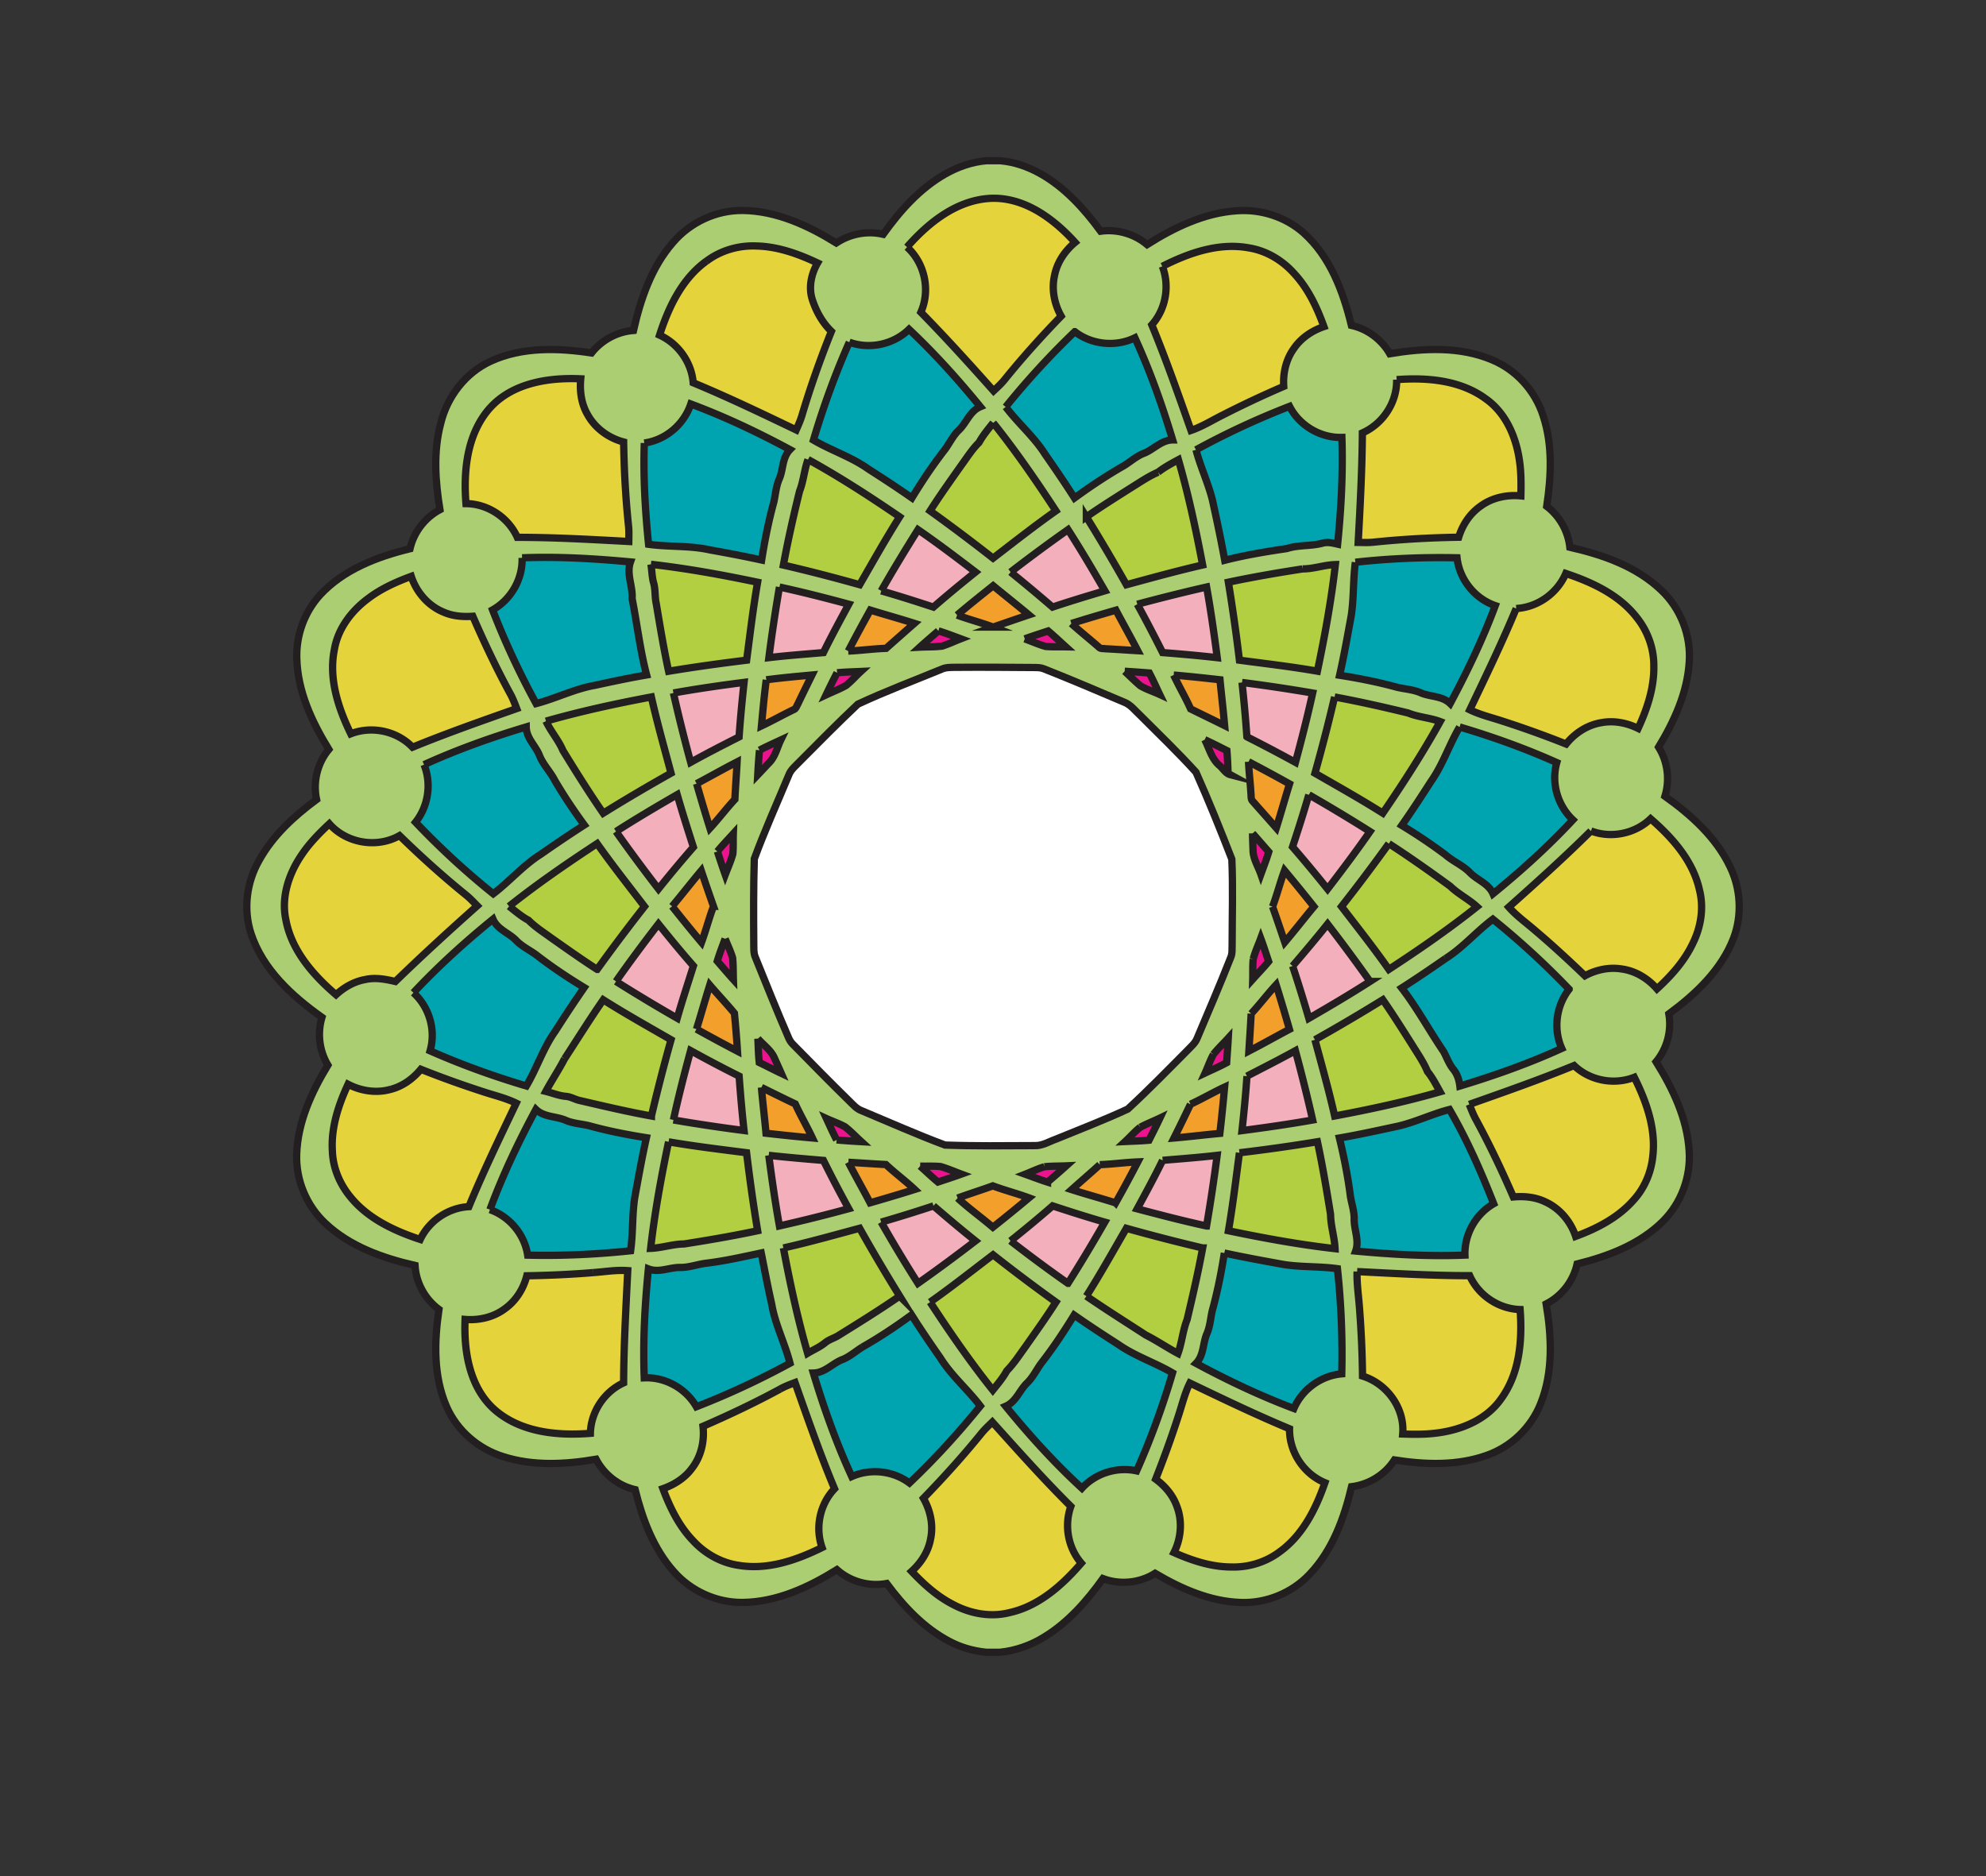 <svg xmlns="http://www.w3.org/2000/svg" viewBox="0 0 544.473 514.473"><rect x="0" y="0" width="544.473" height="514.473" fill="#333333" stroke="none"/><path stroke="#231F20" stroke-width="2" stroke-miterlimit="10" d="M248.67 67.756c5.906-6.729 13.64-12.914 22.955-13.369 9.22-.37 17.205 5.56 23.109 12.08-2.796 2.324-4.944 5.5-5.636 9.1-.845 3.775-.063 7.78 1.82 11.125-5.38 5.555-10.562 11.305-15.429 17.314-.922 1.166-2.012 2.17-3.096 3.176-6.505-7.311-13.081-14.574-19.936-21.564 2.69-6.019 1.1-13.458-3.77-17.87zM193.62 71.637c3.955-3.01 8.984-4.436 13.935-4.18 5.82.16 11.38 2.189 16.591 4.649-1.72 2.985-2.515 6.63-1.461 9.985 1.057 3.27 2.767 6.375 5.25 8.775-3.02 7.52-5.725 15.17-8.045 22.938-.409 1.406-1.02 2.74-1.604 4.08-9.335-4.469-18.675-8.969-28.24-12.934-.465-5.611-4.1-10.736-9.22-13.063 2.44-7.635 6.11-15.41 12.78-20.25zM318.66 73.034c7.234-3.671 15.439-6.566 23.654-5.07 4.82.754 9.211 3.379 12.445 6.994 3.86 4.135 6.305 9.336 8.199 14.604-3.311 1.111-6.335 3.182-8.3 6.102-2.109 2.971-2.95 6.68-2.716 10.285a282.142 282.142 0 00-16.65 7.82c-2.915 1.445-5.679 3.199-8.771 4.256-3.42-9.705-6.822-19.426-10.75-28.939 3.85-4.303 4.96-10.689 2.89-16.057zM232.85 93.829c5.58 2.035 12.125.629 16.365-3.525 7.01 6.6 13.46 13.779 19.555 21.23-2.984 1.254-3.845 4.607-6.125 6.629-1.408 1.465-2.309 3.305-3.474 4.951-3.325 4.279-6.354 8.785-9.165 13.42-3.91-2.73-7.896-5.348-11.915-7.91-4.656-3.32-10.17-5.07-15.075-7.951 2.7-9.14 5.97-18.12 9.83-26.841zM275.72 111.58a221.057 221.057 0 0118.94-20.631c4.64 3.58 11.2 4.25 16.47 1.68 4.15 9.061 7.489 18.471 10.36 28.006-3.194.029-5.262 2.73-8.085 3.74-1.915.799-3.477 2.195-5.216 3.289-4.716 2.68-9.235 5.701-13.614 8.891-2.58-4.064-5.3-8.035-8.05-11.984-3.02-4.8-7.4-8.5-10.8-13zM134.34 111.84c6.185-6.855 16.085-8.371 24.87-7.961-.305 3.326.135 6.785 1.825 9.711 2.055 3.795 5.785 6.529 9.938 7.609.12 7.648.535 15.305 1.33 22.92.16 1.445.101 2.906.08 4.361-10.18-.547-20.365-1.137-30.565-1.137-2.444-5.443-8.085-9.199-14.069-9.25-.73-9.08.27-19.16 6.59-26.25zM382.9 104.1c8.367-.613 17.447.137 24.429 5.256 5.595 3.926 8.41 10.676 9.29 17.266.43 3.1.415 6.234.342 9.354-3.886-.375-7.947.506-11.112 2.855-2.895 2.041-4.903 5.131-5.938 8.484-7.806.125-15.605.545-23.364 1.359-1.396.146-2.796.08-4.19.061.546-10 1.079-20.006 1.15-30.02 5.65-2.51 9.53-8.41 9.39-14.62zM176.64 121.48c5.855-.785 10.905-5.109 12.75-10.699 9.355 3.488 18.392 7.783 27.182 12.51-2.19 2.229-1.78 5.514-2.995 8.184-.83 1.977-.966 4.125-1.427 6.195-1.435 5.225-2.493 10.545-3.335 15.895a373.243 373.243 0 00-14.175-2.77c-5.53-1.25-11.245-.77-16.83-1.545-.94-9.21-1.49-18.49-1.17-27.76zM327.89 123.35a217.281 217.281 0 0125.646-11.92c2.705 5.26 8.431 8.676 14.354 8.516.314 9.77-.189 19.545-1.175 29.26-1.33-.311-2.705-.635-4.061-.285-3.221.9-6.641.451-9.835 1.496-5.726.844-11.445 1.789-17.056 3.219-1-5.549-2.179-11.064-3.385-16.574-1.18-4.68-3.26-9.06-4.49-13.72zM272.29 115.94c6.18 7.723 11.78 15.871 17.195 24.137-5.881 4.145-11.53 8.594-17.229 12.979-5.67-4.434-11.415-8.773-17.266-12.969 2.774-4.361 5.79-8.561 8.766-12.785 1.479-2.035 2.835-4.186 4.646-5.955 1.08-1.95 2.51-3.66 3.89-5.4zM317.49 129.48c1.726-1.354 3.66-2.375 5.58-3.42 2.729 9.494 4.804 19.16 6.64 28.865-7.015 1.605-13.949 3.529-20.89 5.41a539.055 539.055 0 00-10.99-18.6c4.031-2.807 8.196-5.416 12.342-8.041 2.4-1.48 4.73-3.09 7.32-4.21zM221.52 126.01c8.656 4.775 16.95 10.156 25.12 15.721-3.84 6.09-7.358 12.365-10.955 18.602-6.935-1.941-13.898-3.76-20.915-5.381 1.25-6.805 2.785-13.561 4.437-20.275 1.11-2.8 1.29-5.84 2.32-8.67zM241.6 162.02c3.23-5.67 6.615-11.244 10.075-16.773 5.375 3.711 10.58 7.656 15.771 11.621-3.906 3.139-7.771 6.318-11.552 9.609-4.75-1.57-9.5-3.08-14.3-4.46zM277.07 156.87a488.713 488.713 0 0115.729-11.629c3.525 5.494 6.845 11.109 10.105 16.764-4.802 1.426-9.597 2.875-14.347 4.465-3.76-3.26-7.59-6.46-11.48-9.59zM143.14 152.96c9.92-.379 19.84.205 29.71 1.125-1.18 3.346.69 6.656.445 10.051 1.38 6.965 2.17 14.049 3.98 20.939-4.73.818-9.427 1.811-14.11 2.836-5.6.955-10.71 3.594-16.185 5.02-4.521-8.301-8.53-16.875-11.94-25.689 5.06-2.84 8.29-8.47 8.1-14.28zM371.58 154.18c9.25-1.023 18.57-1.404 27.875-1.229.655 5.92 4.846 11.189 10.484 13.113-3.444 9.246-7.725 18.156-12.368 26.852-2.236-2.17-5.5-1.785-8.172-2.984-2.015-.859-4.229-.971-6.34-1.465-5.189-1.426-10.479-2.475-15.795-3.311 1.219-5.4 2.175-10.855 3.181-16.301.74-4.86.49-9.8 1.14-14.67zM178.46 154.74c9.83 1.109 19.56 2.891 29.24 4.92-1.227 7.09-2.07 14.234-3.011 21.363-7.149.875-14.279 1.861-21.386 3.035-1.335-6.139-2.354-12.344-3.39-18.539-.445-1.961-.17-4.016-.795-5.936-.39-1.59-.4-3.24-.66-4.84zM357.12 156c3.047.014 5.927-1.105 8.976-1.186-1.109 9.824-2.899 19.555-4.925 29.23-7.09-1.236-14.24-2.064-21.375-3.016a509.776 509.776 0 00-3.031-21.379c6.75-1.42 13.54-2.58 20.35-3.64zM415.68 166.86c5.906-.33 11.276-4.191 13.593-9.611 7.29 2.436 14.688 5.891 19.492 12.121 2.976 3.719 4.66 8.43 4.641 13.199.12 5.988-1.819 11.785-4.305 17.166-3.095-1.521-6.64-2.223-10.055-1.576-3.841.615-7.273 2.85-9.688 5.861a274.46 274.46 0 00-17.285-6.23c-3.05-1.02-6.21-1.744-9.115-3.16 4.41-9.19 8.85-18.36 12.74-27.77zM101.1 163.99c3.511-2.635 7.556-4.436 11.646-5.955 1.404 4.336 4.635 8.09 8.89 9.826 2.505 1.107 5.285 1.309 7.99 1.125 3.14 7.225 6.51 14.354 10.274 21.273.716 1.285 1.23 2.67 1.756 4.039-9.575 3.375-19.16 6.74-28.561 10.59-4.28-4.469-11.18-5.92-16.93-3.674-3.465-7.125-6.12-15.195-4.48-23.176.98-5.77 4.761-10.67 9.41-14.06zM213.69 160.97c6.387 1.387 12.705 3.012 19.012 4.711-2.387 4.391-4.762 8.785-6.965 13.271-4.985.43-9.977.795-14.945 1.379.83-6.47 1.78-12.93 2.89-19.36zM262.4 168.67c3.236-2.744 6.557-5.395 9.87-8.055 3.25 2.68 6.562 5.279 9.785 7.984a806.198 806.198 0 00-9.78 3.359c-3.25-1.23-6.63-2.08-9.88-3.29zM311.79 165.69a506.99 506.99 0 0119.007-4.727c1.15 6.432 2.07 12.896 2.915 19.375-4.981-.564-9.975-1.006-14.975-1.395-2.24-4.45-4.54-8.88-6.95-13.25zM232.55 178.53c1.955-3.781 3.995-7.512 6.054-11.236 4.017 1.246 8.071 2.361 12.08 3.641-2.599 2.271-5.179 4.564-7.764 6.852-3.47.11-6.9.61-10.37.75zM293.71 170.98a500.665 500.665 0 0112.225-3.66c1.972 3.715 4.04 7.381 5.979 11.113-2.948-.174-5.896-.395-8.844-.533-.601-.096-1.325.055-1.79-.432-2.51-2.19-5.11-4.26-7.58-6.49zM257.26 173c2.075.629 4.094 1.42 6.135 2.164-1.71.66-3.367 1.455-5.113 2.006-2.021.26-4.075.174-6.104.285 1.65-1.53 3.37-2.98 5.07-4.46zM280.94 175.18c2.118-.766 4.264-1.465 6.408-2.158 1.66 1.389 3.226 2.895 4.835 4.344-1.85-.035-3.71.055-5.55-.109-1.94-.54-3.79-1.38-5.69-2.07zM258.37 183.41c1.015-.451 2.14-.4 3.225-.42 7.335-.063 14.67-.018 22.005.049.86.01 1.755.01 2.565.354 7.39 2.906 14.685 6.045 22 9.137 1.818.686 2.995 2.318 4.39 3.59 5.154 5.16 10.436 10.229 15.33 15.631 3.5 7.85 6.719 15.84 9.83 23.854.34 7.811.085 15.641.079 23.461-.045 1.164.095 2.381-.385 3.48-2.932 7.449-6.091 14.803-9.216 22.178-.531 1.355-1.704 2.281-2.672 3.322-5.38 5.42-10.734 10.898-16.34 16.078-6.398 2.971-13.005 5.5-19.535 8.18-1.983.695-3.869 1.938-6.05 1.836-8.17.033-16.354.15-24.516-.154-7.726-2.883-15.265-6.25-22.875-9.428-1.404-.504-2.359-1.693-3.404-2.686-5.229-5.109-10.335-10.34-15.46-15.549-.516-.5-.886-1.125-1.16-1.775-3.149-7.256-6.08-14.6-9.05-21.926-.601-1.266-.445-2.689-.485-4.039-.061-7.695-.085-15.4.146-23.086 2.851-7.744 6.25-15.289 9.426-22.908.564-1.586 1.954-2.611 3.061-3.805 5.25-5.281 10.479-10.592 15.899-15.691 7.58-3.52 15.45-6.47 23.19-9.66zM229.49 184.47c2.165-.195 4.34-.246 6.52-.346-1.37 1.256-2.595 2.67-4.045 3.836-1.75 1-3.656 1.719-5.479 2.574.97-2.04 1.98-4.05 3.01-6.06zM308.34 184.07c2.255.135 4.506.301 6.761.471 1.016 1.924 1.891 3.924 2.837 5.889-1.767-.813-3.651-1.398-5.325-2.395-1.48-1.27-2.86-2.64-4.28-3.97zM210.08 186.42c4.16-.555 8.35-.926 12.53-1.326-1.312 2.66-2.631 5.32-3.9 8.006-.32.51-.47 1.234-1.09 1.477-2.99 1.43-5.87 3.068-8.865 4.475.4-4.23.76-8.45 1.32-12.64zM321.77 185.1c4.24.371 8.471.82 12.7 1.301.399 4.189.899 8.369 1.271 12.564-3.096-1.551-6.221-3.039-9.319-4.574-1.41-3.17-3.2-6.15-4.65-9.29zM184.62 190.03c6.435-1.146 12.895-2.074 19.375-2.914-.545 4.979-1.025 9.959-1.37 14.953-4.46 2.256-8.9 4.541-13.271 6.961-1.72-6.3-3.3-12.64-4.74-19zM340.5 187.14c6.476.83 12.936 1.805 19.37 2.896-1.399 6.379-3.021 12.705-4.719 19.01a442.647 442.647 0 00-13.312-7.01c-.35-4.98-.79-9.95-1.34-14.9zM149.68 197.75c9.506-2.725 19.176-4.814 28.896-6.635 1.575 7.02 3.54 13.943 5.395 20.889a504.723 504.723 0 00-18.595 10.98c-3.865-5.615-7.495-11.391-11.05-17.199-1.21-2.87-3.33-5.21-4.65-8.04zM365.89 191.11c6.766 1.25 13.479 2.764 20.16 4.398 2.824 1.164 5.915 1.279 8.785 2.355-4.79 8.648-10.16 16.943-15.73 25.107-6.086-3.844-12.369-7.357-18.604-10.953 1.95-6.93 3.74-13.9 5.38-20.91zM116.25 209.68c9.07-4.131 18.475-7.484 28.015-10.35.03 3.176 2.695 5.215 3.71 8.02 1.025 2.41 2.921 4.303 4.11 6.619 2.475 4.23 5.215 8.301 8.105 12.256a358.933 358.933 0 00-11.91 8.012c-4.825 3.023-8.54 7.42-13.05 10.844a214.63 214.63 0 01-21.306-19.619c3.51-4.39 4.45-10.56 2.34-15.78zM400.16 199.36c9.075 2.68 18 5.895 26.646 9.75-1.58 5.559.211 11.77 4.415 15.703-6.79 7.291-14.189 13.98-21.904 20.266-1.234-2.84-4.365-3.75-6.375-5.85-1.95-1.967-4.58-3.025-6.655-4.83a147.242 147.242 0 00-11.985-8.07c2.771-3.941 5.4-7.975 8-12.031 3.28-4.62 5.01-10.08 7.86-14.94zM330.28 202.82c2.05.955 4.064 1.975 6.077 3 .178 2.09.258 4.18.325 6.273l.605.33c-1.306-.34-2-1.719-2.989-2.545-2.15-1.81-2.76-4.66-4.01-7.06zM208.21 205.71c1.915-1.004 3.896-1.879 5.854-2.799-1.039 2.139-1.529 4.654-3.301 6.35-1.015 1.07-2.01 2.154-3.023 3.215.12-2.26.28-4.52.47-6.77zM342.29 208.88c3.777 1.969 7.521 4 11.24 6.07-1.245 4.014-2.37 8.064-3.63 12.074-2.146-2.449-4.32-4.875-6.467-7.324-.568-.561-.38-1.42-.483-2.131-.17-2.9-.52-5.79-.66-8.69zM190.98 214.89c3.71-1.965 7.365-4.035 11.102-5.965-.17 3.42-.45 6.834-.605 10.26-2.37 2.561-4.475 5.352-6.84 7.92-1.28-4.05-2.5-8.13-3.66-12.21zM168.88 228.01c5.495-3.529 11.12-6.844 16.775-10.109 1.39 4.822 2.91 9.604 4.438 14.385a340.14 340.14 0 00-9.573 11.461c-3.99-5.16-7.87-10.4-11.65-15.73zM358.82 217.93a475.93 475.93 0 0116.774 10.09c-3.726 5.361-7.649 10.576-11.625 15.758-3.141-3.906-6.33-7.771-9.614-11.557 1.58-4.74 3.09-9.5 4.47-14.29zM436.15 227.87c5.55 2.094 12.099.756 16.375-3.35 5.979 5.189 11.613 11.523 13.385 19.465 1.245 4.891.444 10.129-1.774 14.619-2.285 4.875-5.936 8.945-9.865 12.555-2.47-2.824-5.85-4.92-9.604-5.439-3.469-.59-7.064.186-10.139 1.846-4.427-4.244-8.932-8.41-13.611-12.375-2.449-2.125-5.109-4.016-7.271-6.455 7.64-6.82 15.26-13.65 22.51-20.87zM82.595 234.56c2.136-3.24 4.865-6.025 7.69-8.664 4.7 5.359 13.055 6.76 19.255 3.238 5.835 5.695 11.89 11.16 18.225 16.289 1.11.891 2.07 1.945 3.07 2.957-7.615 6.773-15.14 13.658-22.455 20.754-2.715-.635-5.535-1.164-8.305-.523-3.005.533-5.715 2.109-7.955 4.148-6.311-5.42-12.23-12.176-13.761-20.609-1.309-6.17.806-12.5 4.231-17.6zM196.68 233.48c1.385-1.689 2.905-3.262 4.365-4.887-.065 1.855.035 3.721-.13 5.572-.54 1.945-1.375 3.799-2.09 5.689-.74-2.11-1.45-4.24-2.14-6.37zM343.39 228.51a422.53 422.53 0 014.45 5.086c-.636 2.074-1.431 4.094-2.165 6.135-.766-2.197-2.151-4.27-2.151-6.664-.07-1.54-.12-3.05-.14-4.57zM139.57 248.51c7.725-6.16 15.875-11.76 24.135-17.184 4.16 5.875 8.615 11.527 12.99 17.238a516.045 516.045 0 00-12.98 17.256c-4.305-2.766-8.475-5.736-12.66-8.682-2.109-1.535-4.33-2.949-6.175-4.805-1.94-1.04-3.59-2.49-5.31-3.83zM380.76 231.32c5.739 3.719 11.323 7.674 16.844 11.709 2.222 2.15 5.025 3.516 7.312 5.6-7.735 6.16-15.875 11.777-24.155 17.188-4.136-5.891-8.6-11.531-12.975-17.236 4.44-5.67 8.78-11.41 12.98-17.26zM184.26 248.53c2.69-3.234 5.28-6.557 7.99-9.771 1.1 3.262 2.21 6.516 3.355 9.766-1.222 3.256-2.085 6.625-3.285 9.891-2.74-3.25-5.4-6.57-8.06-9.89zM348.87 248.61c1.229-3.256 2.085-6.637 3.295-9.9a533.046 533.046 0 018.056 9.895c-2.697 3.23-5.275 6.557-7.99 9.771-1.11-3.26-2.21-6.52-3.36-9.76zM113.34 272.21c6.775-7.234 14.136-13.904 21.82-20.158 1.245 2.92 4.51 3.789 6.515 6 1.525 1.504 3.477 2.443 5.205 3.686 4.23 3.289 8.7 6.273 13.28 9.061a374.348 374.348 0 00-7.915 11.928c-3.315 4.65-5.055 10.16-7.945 15.057-8.984-2.66-17.813-5.852-26.39-9.637 1.65-5.66-.2-12.01-4.57-15.94zM396.3 262.84c4.784-3.02 8.465-7.41 12.976-10.779a221.4 221.4 0 0120.907 19.205c-3.572 4.539-4.375 10.939-2.02 16.219-9.045 4.119-18.429 7.449-27.937 10.32-.193-1.65-.702-3.26-1.763-4.564-1.189-1.449-1.806-3.229-2.681-4.865-3.92-5.76-7.234-11.928-11.505-17.465 4.07-2.61 8.06-5.33 12.02-8.08zM168.88 269.11c3.74-5.352 7.65-10.58 11.635-15.75 3.125 3.895 6.29 7.754 9.591 11.504-1.5 4.773-3.074 9.523-4.444 14.336-5.67-3.24-11.27-6.6-16.79-10.09zM354.37 264.89c3.25-3.789 6.479-7.598 9.595-11.504a486.739 486.739 0 0111.636 15.738c-5.495 3.521-11.12 6.846-16.774 10.105-1.41-4.81-2.88-9.6-4.46-14.35zM198.8 257.41c.687 1.75 1.517 3.451 2.057 5.256.193 1.965.148 3.955.21 5.934-1.506-1.662-2.955-3.367-4.42-5.059.63-2.07 1.42-4.09 2.15-6.13zM343.58 262.98c.5-1.949 1.36-3.789 2.059-5.676.782 2.094 1.45 4.229 2.165 6.35-1.388 1.68-2.907 3.238-4.358 4.859.06-1.84-.05-3.69.14-5.53zM343.01 277.95c2.364-2.563 4.47-5.355 6.851-7.906a529.225 529.225 0 013.646 12.205c-3.721 1.961-7.37 4.045-11.115 5.961.2-3.41.44-6.82.61-10.25zM190.94 282.19c1.261-4.016 2.369-8.07 3.646-12.074 2.215 2.604 4.585 5.084 6.76 7.725.34 3.459.62 6.939.84 10.414-3.78-1.97-7.53-3.99-11.25-6.06zM154.79 290.3c3.515-5.395 6.925-10.854 10.595-16.141 6.08 3.85 12.36 7.359 18.59 10.955a498.557 498.557 0 00-5.38 20.91c-6.52-1.182-12.97-2.695-19.42-4.199-1.4-.246-2.62-1.092-4.045-1.195-1.89-.16-3.655-.91-5.485-1.361 1.63-3.05 3.57-5.91 5.15-8.98zM360.5 285.13a487.956 487.956 0 0018.604-10.979c2.881 4.125 5.545 8.395 8.24 12.645 1.404 2.299 2.975 4.514 4 7.025 1.399 1.693 2.38 3.658 3.449 5.563-9.505 2.73-19.175 4.813-28.891 6.635-1.58-7.02-3.53-13.95-5.4-20.89zM207.78 284.8c1.563 1.791 3.698 3.205 4.604 5.48.6 1.346 1.215 2.686 1.81 4.041-2.028-.967-4.02-2-6.038-2.98-.24-2.17-.27-4.36-.37-6.54zM332.66 289.12c1.24-1.586 2.726-2.961 4.075-4.455-.125 2.244-.3 4.49-.444 6.734-1.915 1.045-3.926 1.9-5.896 2.83.77-1.68 1.36-3.46 2.26-5.1zM184.62 307.1c1.395-6.379 3.015-12.705 4.72-19.01 4.385 2.416 8.811 4.766 13.295 6.994.37 4.98.79 9.955 1.35 14.916a463.5 463.5 0 01-19.37-2.9zM341.86 295.09c4.44-2.301 8.909-4.545 13.28-6.979a475.023 475.023 0 014.73 19.006c-6.437 1.135-12.9 2.063-19.375 2.91.53-4.98 1.02-9.95 1.36-14.94zM402.82 302.84c9.63-3.398 19.279-6.773 28.729-10.66 4.3 4.146 10.944 5.396 16.5 3.227 3.328 6.676 5.965 14.109 5.069 21.676-.46 4.479-2.311 8.82-5.391 12.129-4.186 4.711-9.925 7.66-15.755 9.816-1.37-4.096-4.346-7.666-8.3-9.461-2.721-1.324-5.806-1.619-8.782-1.344-3.12-7.189-6.475-14.281-10.215-21.172-.75-1.37-1.3-2.81-1.86-4.23zM107.21 298.68c3.245-.859 6.04-2.916 8.165-5.475 5.563 2.225 11.215 4.244 16.92 6.1 3.085 1.035 6.29 1.756 9.23 3.195-4.476 9.387-9.025 18.756-12.98 28.375-5.675.305-10.905 3.875-13.34 8.994-7.142-2.369-14.375-5.73-19.187-11.725-2.92-3.533-4.76-7.979-4.898-12.586-.38-6.354 1.655-12.545 4.3-18.238 3.585 1.88 7.855 2.52 11.785 1.37zM208.75 298.18c3.085 1.521 6.165 3.051 9.273 4.531 1.45 3.164 3.217 6.176 4.695 9.33-4.245-.369-8.479-.82-12.715-1.301-.37-4.19-.9-8.37-1.25-12.56zM326.38 302.79c3.177-1.459 6.192-3.23 9.354-4.705-.389 4.24-.809 8.475-1.309 12.705-4.196.381-8.37.91-12.566 1.262 1.54-3.07 3.06-6.15 4.53-9.25zM134.31 331.69c3.5-9.461 7.841-18.592 12.615-27.467 2.29 2.195 5.641 1.805 8.36 3.061 1.975.805 4.13.9 6.185 1.395 5.175 1.432 10.45 2.467 15.75 3.303-1.225 5.434-2.188 10.92-3.2 16.395-.729 4.834-.449 9.754-1.13 14.594-9.37.996-18.805 1.432-28.225 1.201-.86-5.66-4.95-10.59-10.35-12.48zM383.52 308.75c4.74-1.137 9.151-3.301 13.87-4.516 4.785 8.219 8.63 16.988 12.115 25.836-4.936 2.84-8.065 8.385-7.881 14.09-10.005.404-20.01-.191-29.97-1.105 1.09-3-.521-5.943-.396-8.965-.021-2.031-.686-3.965-1.024-5.951-.689-5.414-1.74-10.777-3.03-16.084 5.48-.95 10.89-2.16 16.32-3.32zM229.36 312.58c-1.008-1.916-1.887-3.896-2.781-5.861 1.688.768 3.46 1.365 5.091 2.262 1.585 1.238 2.974 2.721 4.465 4.074-2.26-.12-4.52-.27-6.78-.47zM312.62 309.09c1.74-.939 3.596-1.654 5.386-2.5-.96 2.039-1.979 4.049-2.995 6.064-2.17.211-4.35.25-6.523.359 1.38-1.28 2.62-2.74 4.12-3.92zM183.3 313.09c7.097 1.215 14.24 2.074 21.375 3 .865 7.15 1.855 14.279 3.035 21.385-6.675 1.428-13.41 2.572-20.148 3.631-3.115.021-6.07 1.092-9.187 1.205 1.12-9.83 2.9-19.55 4.92-29.23zM339.8 316.1a493.501 493.501 0 0021.38-3.02c1.415 6.594 2.529 13.256 3.604 19.914.029 3.186 1.08 6.217 1.229 9.406-9.825-1.121-19.55-2.9-29.229-4.92 1.22-7.09 2.07-14.24 3.02-21.38zM210.76 316.8c4.99.564 9.99.984 14.995 1.4a355.17 355.17 0 006.925 13.232 445.6 445.6 0 01-18.995 4.73c-1.15-6.43-2.06-12.89-2.92-19.36zM318.74 318.18c4.985-.42 9.976-.789 14.95-1.375a488.83 488.83 0 01-2.91 19.371c-6.38-1.391-12.694-3.035-19.01-4.701 2.39-4.4 4.78-8.8 6.97-13.29zM301.51 319.37c3.48-.141 6.937-.613 10.421-.766a377.38 377.38 0 01-6.075 11.24c-4-1.266-8.051-2.354-12.046-3.641 2.56-2.29 5.17-4.52 7.7-6.83zM232.58 318.7c3.43.211 6.858.443 10.295.631 2.54 2.375 5.341 4.449 7.88 6.83-4.05 1.285-8.125 2.482-12.21 3.66-1.96-3.73-4.05-7.38-5.97-11.12zM252.26 319.76c1.86.063 3.735-.055 5.602.121 1.935.561 3.79 1.375 5.679 2.074-2.114.766-4.255 1.455-6.389 2.164-1.69-1.38-3.25-2.91-4.89-4.35zM286.33 319.94c1.979-.217 3.983-.16 5.979-.25-1.685 1.514-3.39 3-5.12 4.453-2.06-.654-4.078-1.436-6.108-2.158 1.74-.68 3.44-1.51 5.25-2.04zM262.54 328.53c3.195-1.176 6.445-2.189 9.646-3.352 3.264 1.223 6.645 2.076 9.908 3.291a497.833 497.833 0 01-9.899 8.049c-3.17-2.72-6.58-5.16-9.66-7.99zM241.58 335.12a403.885 403.885 0 0014.35-4.449c3.775 3.264 7.594 6.48 11.495 9.6-5.18 3.971-10.415 7.869-15.756 11.625-3.5-5.51-6.85-11.11-10.08-16.78zM277.04 340.26a351.993 351.993 0 0011.546-9.594c4.744 1.555 9.494 3.08 14.295 4.455A436.31 436.31 0 01292.79 351.9c-5.35-3.74-10.59-7.64-15.75-11.64zM214.77 342.2c7.025-1.57 13.95-3.545 20.905-5.396a505.526 505.526 0 0010.977 18.596c-5.401 3.729-10.977 7.199-16.553 10.66-1.229.844-2.738 1.18-3.895 2.139-1.449 1.189-3.195 1.916-4.79 2.881-2.75-9.5-4.83-19.16-6.66-28.88zM297.84 355.41c3.845-6.086 7.36-12.371 10.965-18.602a505.022 505.022 0 0020.916 5.396c-1.221 6.6-2.726 13.139-4.275 19.664-1.18 2.996-1.4 6.225-2.494 9.256-3-1.59-5.803-3.514-8.825-5.045-5.44-3.53-10.94-6.99-16.28-10.67zM193.63 346.39c5.08-.609 10.07-1.75 15.064-2.814.939 4.66 1.811 9.336 2.864 13.971.945 5.629 3.61 10.754 5.025 16.26a223.851 223.851 0 01-25.665 11.932c-2.875-5-8.515-8.182-14.295-7.922-.392-9.971.148-19.953 1.14-29.875 2.95 1.15 5.87-.484 8.852-.391 2.39 0 4.66-.89 7.02-1.16zM335.66 343.58c5.467 1.18 10.971 2.195 16.476 3.188 4.814.723 9.716.447 14.535 1.121a219.299 219.299 0 011.18 28.83c-5.699.488-10.859 4.25-13.119 9.504-9.226-3.469-18.149-7.705-26.825-12.379 2.205-2.27 1.801-5.6 3.045-8.305.79-1.916.921-4 1.365-6 1.44-5.25 2.52-10.59 3.34-15.96zM255 357.06c5.89-4.141 11.523-8.619 17.25-12.98a481.492 481.492 0 0017.245 12.971c-2.625 4.119-5.465 8.094-8.275 12.094-1.665 2.305-3.217 4.711-5.205 6.756-1.051 1.92-2.465 3.586-3.83 5.283-6.18-7.71-11.78-15.85-17.19-24.12zM162.63 348.96c3.155-.209 6.3-.779 9.47-.539-.495 10.25-1.095 20.506-1.13 30.771-5.34 2.434-8.984 7.969-9.115 13.84-9.068.715-19.119-.24-26.25-6.48-6.898-6.104-8.475-15.99-8.1-24.754 3.815.309 7.77-.586 10.865-2.896 3.045-2.154 5.14-5.471 6.05-9.064 6.07-.12 12.14-.38 18.2-.88zM372.06 348.67c10.28.51 20.564 1.129 30.859 1.129 2.407 5.385 7.921 9.121 13.825 9.291.62 8.369-.09 17.445-5.186 24.445-4.04 5.818-11.101 8.648-17.925 9.449-3.011.369-6.056.34-9.08.234.601-7.08-4.311-13.818-11.011-15.891a279.919 279.919 0 00-.885-19.295c-.23-3.13-.7-6.24-.58-9.37zM236.4 369.4c4.67-2.656 9.153-5.641 13.488-8.82 2.561 3.986 5.21 7.91 7.931 11.785 3.04 4.879 7.484 8.629 10.944 13.186-6.024 7.436-12.488 14.514-19.43 21.1-4.49-3.355-10.696-4.035-15.816-1.766-4.224-9.18-7.613-18.715-10.528-28.379 3.229-.053 5.31-2.775 8.185-3.791 1.92-.82 3.49-2.22 5.24-3.31zM285.44 373.84c3.289-4.215 6.25-8.68 9.045-13.234 3.96 2.785 8.02 5.426 12.09 8.039 4.615 3.24 10.05 4.977 14.886 7.82-2.7 9.15-5.97 18.146-9.85 26.865-5.406-1.186-11.271.656-14.995 4.75-7.535-6.936-14.43-14.541-20.896-22.477 2.896-1.242 3.79-4.453 5.96-6.469 1.55-1.55 2.49-3.55 3.76-5.3zM213.86 380.91c1.31-.727 2.71-1.26 4.1-1.795 3.45 9.76 6.845 19.559 10.84 29.113-4.023 4.221-5.38 10.625-3.42 16.125-6.995 3.445-14.83 6.18-22.729 4.9-4.927-.676-9.467-3.256-12.785-6.926-3.785-3.984-6.21-9.014-8.125-14.109 3.09-1.086 5.983-2.9 7.938-5.564 2.535-3.24 3.511-7.496 3.05-11.545 7.18-3.12 14.25-6.49 21.13-10.21zM323.14 388.03c.976-2.945 1.681-5.996 3.064-8.785 9.035 4.334 18.075 8.684 27.325 12.539-.096 6.33 3.854 12.371 9.703 14.785-2.466 7.145-6.054 14.33-12.309 18.881-3.797 2.889-8.575 4.375-13.335 4.234-5.487-.006-10.782-1.75-15.74-3.953 1.95-3.875 2.359-8.541.814-12.621-1.069-3.061-3.239-5.615-5.83-7.516 2.28-5.77 4.42-11.62 6.32-17.55zM269.04 393.07c.909-1.129 1.97-2.125 3.015-3.129 7.04 7.83 14.056 15.697 21.525 23.125-1.865 5.244-.78 11.34 2.86 15.563-5.275 6.115-11.745 11.875-19.865 13.611-5.186 1.27-10.69.184-15.34-2.307-4.34-2.215-7.979-5.533-11.306-9.051 2.561-2.318 4.546-5.357 5.177-8.795.84-3.83-.016-7.865-1.939-11.24 5.54-5.69 10.86-11.6 15.87-17.77z" fill="#FFF"/><path stroke="#231F20" stroke-width="2" stroke-miterlimit="10" d="M270.37 44.072h3.915c7.71.695 14.51 5.091 19.89 10.415 2.78 2.74 5.26 5.766 7.565 8.91 4.545-.62 9.238.715 12.744 3.67 7.448-4.699 15.71-8.699 24.631-9.279 6.554-.48 13.274 1.664 18.219 6.014 7.33 6.535 10.9 16.111 13.16 25.42 4.41.99 8.27 3.861 10.528 7.775 9.271-1.549 19.2-2.049 28.04 1.676 6.642 2.744 11.852 8.545 14.012 15.379 2.641 7.986 2.194 16.57.97 24.775 3.546 2.701 5.854 6.811 6.345 11.234 9 2.045 18.175 5.227 24.985 11.711 5.37 5.023 8.273 12.488 7.739 19.818-.531 8.375-4.114 16.191-8.406 23.275 2.5 3.99 3.132 8.975 1.745 13.471 7.199 5.145 14.074 11.324 17.915 19.455 2.88 6.004 3.271 13.154.925 19.404-3.329 8.744-10.396 15.381-17.764 20.824.801 4.645-.489 9.512-3.5 13.137 4.609 7.395 8.521 15.58 9.064 24.408.5 7.08-2.149 14.305-7.189 19.32-6.354 6.305-14.989 9.596-23.526 11.715-1.033 4.699-4.198 8.771-8.479 10.955 1.49 9.016 1.95 18.611-1.489 27.256-2.574 6.59-8.104 11.908-14.78 14.256-8.104 2.904-16.944 2.572-25.329 1.27-2.615 4.041-6.985 6.74-11.756 7.336-2.045 8.635-5.225 17.379-11.436 23.93-4.829 5.17-11.914 8.096-18.984 7.814-8.409-.281-16.301-3.775-23.439-7.99-4.24 2.666-9.621 3.205-14.311 1.439-4.396 6.141-9.5 11.965-15.989 15.955-3.696 2.314-7.896 3.811-12.236 4.25h-3.773c-3.565-.365-7.081-1.344-10.235-3.064-6.945-3.676-12.405-9.555-17.05-15.785-4.855.9-9.966-.529-13.656-3.795-7.77 4.836-16.49 8.891-25.81 8.977-7.136.1-14.19-3.086-18.886-8.451-5.609-6.289-8.601-14.398-10.609-22.465-4.601-1.049-8.535-4.189-10.72-8.344-8.421 1.426-17.275 1.914-25.511-.74-6.805-2.115-12.645-7.176-15.489-13.73-3.615-8.359-3.365-17.773-2.065-26.613-3.84-2.82-6.28-7.301-6.565-12.061-8.854-2.031-17.845-5.199-24.574-11.545-5.16-4.801-8.11-11.84-7.87-18.891.27-8.824 4.055-17.064 8.56-24.494-2.359-3.916-2.935-8.736-1.63-13.105-8.205-5.834-16.2-13.113-19.435-22.939-2.17-6.604-1.246-14.049 2.188-20.055 3.745-6.811 9.595-12.16 15.775-16.734-1.04-4.816.21-9.955 3.354-13.74-4.63-7.551-8.56-15.949-8.778-24.959-.211-6.33 2.095-12.682 6.354-17.371 6.44-6.975 15.655-10.494 24.68-12.695 1.045-4.555 4.08-8.514 8.205-10.715-1.274-7.789-1.825-15.895.205-23.609 1.771-7.35 6.79-13.914 13.705-17.096 8.615-3.965 18.465-3.654 27.64-2.264 2.806-3.541 7.006-5.826 11.521-6.176 1.95-8.635 4.925-17.369 10.84-24.135 4.705-5.516 11.84-8.859 19.105-8.77 9.255.115 17.92 4.125 25.648 8.914 3.761-2.484 8.446-3.404 12.852-2.375 2.31-3.186 4.75-6.289 7.52-9.09 5.59-5.665 12.68-10.386 20.77-11.086" fill="#ACCE72"/><path stroke="#231F20" stroke-width="2" stroke-miterlimit="10" d="M258.37 183.41c-7.74 3.193-15.61 6.139-23.19 9.684-5.42 5.102-10.648 10.41-15.898 15.691-1.105 1.193-2.495 2.219-3.062 3.805-3.175 7.619-6.575 15.164-9.425 22.908-.23 7.686-.205 15.391-.146 23.084.04 1.352-.113 2.777.485 4.041 2.97 7.324 5.9 14.67 9.05 21.926.275.65.646 1.275 1.16 1.775 5.125 5.211 10.23 10.439 15.46 15.551 1.045.99 2 2.18 3.405 2.684 7.611 3.178 15.148 6.545 22.875 9.428 8.16.305 16.345.189 24.515.154 2.182.1 4.065-1.141 6.05-1.836 6.532-2.68 13.137-5.209 19.535-8.18 5.605-5.178 10.961-10.66 16.342-16.08.966-1.039 2.14-1.965 2.671-3.32 3.125-7.375 6.283-14.729 9.215-22.18.479-1.1.34-2.314.385-3.479.007-7.82.261-15.65-.078-23.461-3.112-8.014-6.33-16.006-9.83-23.854-4.896-5.4-10.177-10.469-15.33-15.631-1.396-1.271-2.57-2.904-4.391-3.59-7.315-3.092-14.61-6.23-22-9.137-.812-.344-1.705-.344-2.565-.354-7.335-.064-14.67-.109-22.004-.049-1.1.03-2.22-.02-3.23.43" fill="#FFF"/><g stroke="#231F20" stroke-width="2" stroke-miterlimit="10" fill="#EC148E"><path d="M257.26 173c-1.7 1.479-3.42 2.934-5.085 4.455 2.03-.111 4.085-.025 6.105-.285 1.745-.551 3.403-1.346 5.113-2.006-2.03-.75-4.05-1.54-6.13-2.17M280.94 175.18c1.895.689 3.75 1.525 5.693 2.076 1.84.164 3.7.074 5.55.109-1.608-1.451-3.175-2.955-4.835-4.346-2.13.7-4.28 1.4-6.4 2.16M229.49 184.47a201.97 201.97 0 00-3.005 6.064c1.822-.855 3.729-1.574 5.479-2.574 1.449-1.166 2.675-2.58 4.045-3.836-2.17.1-4.34.15-6.51.35M308.34 184.07c1.42 1.324 2.795 2.699 4.271 3.965 1.675.996 3.561 1.58 5.325 2.395-.946-1.965-1.821-3.965-2.838-5.889-2.25-.18-4.5-.34-6.76-.48M330.28 202.82c1.255 2.395 1.867 5.244 4.021 7.061.989.824 1.683 2.205 2.989 2.545l-.605-.33c-.068-2.094-.148-4.186-.325-6.273-2.02-1.02-4.03-2.04-6.08-3M208.21 205.71c-.19 2.256-.35 4.512-.47 6.766 1.015-1.061 2.01-2.145 3.023-3.215 1.771-1.695 2.262-4.211 3.301-6.35-1.96.92-3.93 1.79-5.85 2.8M196.68 233.48c.695 2.131 1.4 4.26 2.146 6.375.715-1.891 1.55-3.744 2.09-5.689.165-1.85.063-3.717.13-5.57-1.47 1.62-2.99 3.19-4.37 4.88M343.39 228.51c.024 1.521.075 3.035.136 4.555 0 2.396 1.386 4.467 2.149 6.664.735-2.039 1.53-4.059 2.165-6.135-1.48-1.69-2.95-3.39-4.45-5.07M198.8 257.41c-.733 2.035-1.528 4.055-2.153 6.131 1.465 1.689 2.914 3.396 4.42 5.059-.062-1.979-.017-3.969-.21-5.934-.54-1.81-1.37-3.51-2.06-5.26M343.58 262.98c-.196 1.836-.086 3.689-.135 5.533 1.45-1.617 2.97-3.18 4.358-4.859-.715-2.119-1.385-4.256-2.165-6.35-.69 1.89-1.56 3.73-2.06 5.68M207.78 284.8c.104 2.182.13 4.365.375 6.541 2.02.98 4.01 2.016 6.038 2.98-.595-1.355-1.21-2.695-1.81-4.041-.91-2.27-3.05-3.69-4.61-5.48M332.66 289.12c-.899 1.635-1.493 3.414-2.263 5.109 1.969-.93 3.979-1.785 5.895-2.83.146-2.244.32-4.49.445-6.734-1.35 1.49-2.83 2.87-4.08 4.45M229.36 312.58c2.255.199 4.514.35 6.773.475-1.49-1.354-2.88-2.836-4.465-4.076-1.631-.895-3.401-1.492-5.091-2.26.91 1.96 1.79 3.94 2.79 5.86M312.62 309.09c-1.499 1.174-2.738 2.635-4.134 3.924 2.175-.107 4.354-.148 6.523-.357 1.016-2.018 2.035-4.025 2.995-6.066-1.78.86-3.64 1.57-5.38 2.51M252.26 319.76c1.635 1.445 3.205 2.971 4.892 4.361 2.135-.711 4.273-1.4 6.389-2.166-1.889-.699-3.744-1.516-5.679-2.074-1.86-.18-3.74-.06-5.6-.12M286.33 319.94c-1.807.533-3.505 1.363-5.25 2.045 2.029.725 4.05 1.506 6.108 2.158a199.672 199.672 0 005.12-4.453c-2 .09-4.01.03-5.98.25"/></g><g stroke="#231F20" stroke-width="2" stroke-miterlimit="10" fill="#F39F2C"><path d="M262.4 168.67c3.257 1.205 6.632 2.061 9.875 3.289a778.884 778.884 0 019.782-3.359c-3.226-2.703-6.535-5.305-9.785-7.984-3.33 2.66-6.65 5.31-9.88 8.05M232.55 178.53c3.465-.143 6.9-.643 10.37-.746 2.585-2.285 5.165-4.58 7.764-6.852-4.01-1.277-8.063-2.395-12.08-3.639-2.06 3.73-4.1 7.46-6.05 11.24M293.71 170.98c2.47 2.225 5.075 4.295 7.57 6.488.465.486 1.189.336 1.79.432 2.948.141 5.895.359 8.844.533-1.939-3.732-4.009-7.398-5.979-11.113-4.09 1.18-8.17 2.38-12.22 3.66M210.08 186.42c-.565 4.195-.925 8.414-1.325 12.629 2.995-1.406 5.875-3.045 8.865-4.475.62-.24.77-.965 1.09-1.477 1.271-2.684 2.59-5.344 3.9-8.004-4.18.39-8.37.76-12.53 1.32M321.77 185.1c1.455 3.146 3.24 6.125 4.651 9.291 3.099 1.535 6.224 3.025 9.32 4.574-.37-4.195-.87-8.375-1.271-12.564-4.23-.48-8.46-.93-12.7-1.3M342.29 208.88c.136 2.904.487 5.789.66 8.689.104.711-.085 1.57.484 2.131 2.146 2.449 4.321 4.875 6.468 7.324 1.26-4.012 2.385-8.061 3.63-12.074-3.72-2.07-7.46-4.1-11.24-6.07M190.98 214.89c1.17 4.084 2.381 8.16 3.655 12.215 2.365-2.568 4.47-5.359 6.84-7.92.155-3.426.437-6.84.605-10.26-3.74 1.93-7.4 4-11.1 5.97M184.26 248.53c2.655 3.318 5.315 6.639 8.062 9.885 1.2-3.266 2.063-6.635 3.285-9.891a721.052 721.052 0 01-3.355-9.766c-2.7 3.22-5.28 6.54-7.98 9.77M348.87 248.61c1.155 3.244 2.25 6.506 3.359 9.764 2.717-3.215 5.295-6.539 7.99-9.77a526.58 526.58 0 00-8.056-9.896c-1.21 3.27-2.06 6.65-3.29 9.91M343.01 277.95c-.17 3.426-.41 6.84-.62 10.26 3.745-1.914 7.396-4 11.115-5.959a513.835 513.835 0 00-3.646-12.205c-2.37 2.56-4.47 5.35-6.84 7.91M190.94 282.19a490.38 490.38 0 0011.244 6.064 301.5 301.5 0 00-.84-10.416c-2.175-2.639-4.545-5.119-6.76-7.725-1.27 4.02-2.38 8.07-3.64 12.09M208.75 298.18c.35 4.195.88 8.371 1.255 12.563 4.235.479 8.47.93 12.715 1.299-1.479-3.154-3.245-6.164-4.694-9.33-3.12-1.48-6.2-3.01-9.28-4.53M326.38 302.79a513.935 513.935 0 01-4.521 9.262c4.196-.352 8.37-.881 12.566-1.262.5-4.23.92-8.465 1.309-12.705-3.17 1.48-6.19 3.25-9.36 4.71M301.51 319.37c-2.535 2.311-5.145 4.545-7.7 6.836 3.995 1.285 8.045 2.375 12.045 3.639a370.703 370.703 0 006.076-11.238c-3.49.14-6.95.62-10.43.76M232.58 318.7c1.925 3.74 4.015 7.391 5.965 11.121 4.085-1.178 8.16-2.375 12.21-3.66-2.539-2.381-5.34-4.455-7.88-6.83-3.43-.19-6.87-.42-10.29-.63M262.54 328.53c3.07 2.836 6.48 5.27 9.655 7.988 3.34-2.635 6.63-5.328 9.898-8.049-3.264-1.215-6.645-2.07-9.908-3.291-3.2 1.16-6.45 2.17-9.65 3.35"/></g><g stroke="#231F20" stroke-width="2" stroke-miterlimit="10" fill="#F4AFBC"><path d="M241.6 162.02c4.795 1.381 9.553 2.896 14.295 4.455 3.781-3.289 7.646-6.469 11.552-9.609-5.189-3.965-10.396-7.91-15.771-11.619-3.46 5.52-6.85 11.1-10.08 16.77M277.07 156.87a437.438 437.438 0 0111.488 9.6c4.75-1.59 9.546-3.039 14.346-4.465-3.262-5.654-6.58-11.27-10.104-16.764-5.33 3.77-10.57 7.64-15.74 11.63M213.69 160.97a474.448 474.448 0 00-2.898 19.361c4.97-.586 9.96-.951 14.945-1.381 2.203-4.484 4.578-8.879 6.965-13.271-6.3-1.7-12.62-3.32-19.01-4.71M311.79 165.69c2.407 4.369 4.705 8.795 6.947 13.254 5 .391 9.993.83 14.974 1.396-.844-6.48-1.764-12.945-2.914-19.375-6.37 1.45-12.7 3.04-19.01 4.73M184.62 190.03a462.265 462.265 0 004.733 19c4.37-2.42 8.812-4.705 13.271-6.961.345-4.994.825-9.975 1.37-14.953-6.48.83-12.94 1.76-19.37 2.91M340.5 187.14c.552 4.955.987 9.924 1.342 14.896a439.288 439.288 0 0113.312 7.01c1.697-6.305 3.318-12.631 4.719-19.01a466 466 0 00-19.37-2.9M168.88 228.01a468.112 468.112 0 0011.642 15.734 345.74 345.74 0 019.573-11.459c-1.528-4.781-3.05-9.563-4.438-14.385-5.65 3.27-11.27 6.58-16.77 10.11M358.82 217.93c-1.387 4.795-2.896 9.551-4.466 14.291 3.283 3.785 6.475 7.65 9.614 11.555 3.977-5.18 7.9-10.395 11.625-15.756-5.5-3.48-11.1-6.84-16.76-10.09M168.88 269.11a466.649 466.649 0 0016.78 10.09c1.37-4.813 2.943-9.563 4.443-14.336-3.3-3.75-6.465-7.609-9.59-11.504-3.98 5.17-7.89 10.4-11.63 15.75M354.37 264.89c1.585 4.746 3.05 9.535 4.455 14.342 5.654-3.262 11.279-6.584 16.774-10.104a480.23 480.23 0 00-11.636-15.74c-3.1 3.9-6.33 7.71-9.58 11.5M184.62 307.1a461.803 461.803 0 0019.364 2.9c-.561-4.959-.979-9.936-1.351-14.914-4.485-2.23-8.91-4.58-13.295-6.994-1.71 6.29-3.33 12.62-4.72 19M341.86 295.09c-.336 4.99-.823 9.965-1.364 14.938 6.475-.848 12.938-1.777 19.375-2.91a475.023 475.023 0 00-4.73-19.006c-4.39 2.43-8.85 4.68-13.29 6.98M210.76 316.8c.852 6.469 1.767 12.936 2.925 19.363a448.625 448.625 0 0018.995-4.729 359.894 359.894 0 01-6.925-13.234c-5-.42-10-.84-15-1.4M318.74 318.18c-2.198 4.496-4.59 8.896-6.969 13.295 6.313 1.666 12.63 3.313 19.01 4.701a491.805 491.805 0 002.91-19.371c-4.97.58-9.96.95-14.95 1.37M241.58 335.12a400.213 400.213 0 0010.09 16.773c5.341-3.754 10.575-7.652 15.756-11.625-3.9-3.117-7.721-6.334-11.495-9.598a416.89 416.89 0 01-14.36 4.46M277.04 340.26c5.16 4.006 10.4 7.9 15.75 11.643a441.817 441.817 0 0010.091-16.781c-4.801-1.375-9.551-2.9-14.295-4.455-3.77 3.28-7.62 6.48-11.54 9.6"/></g><g stroke="#231F20" stroke-width="2" stroke-miterlimit="10" fill="#B2CE41"><path d="M272.29 115.94c-1.385 1.74-2.811 3.451-3.89 5.406-1.811 1.77-3.165 3.92-4.646 5.955-2.976 4.225-5.99 8.424-8.766 12.785 5.851 4.195 11.596 8.535 17.266 12.969 5.699-4.385 11.349-8.834 17.229-12.979-5.41-8.26-11.01-16.41-17.19-24.13M317.49 129.48c-2.595 1.119-4.925 2.734-7.32 4.215-4.145 2.625-8.31 5.234-12.341 8.041a534.922 534.922 0 0110.99 18.6c6.938-1.881 13.875-3.805 20.89-5.41-1.836-9.705-3.91-19.371-6.64-28.865-1.92 1.04-3.85 2.06-5.58 3.42M221.52 126.01c-1.033 2.83-1.209 5.871-2.313 8.666-1.65 6.715-3.186 13.469-4.436 20.275 7.016 1.619 13.979 3.439 20.914 5.379 3.597-6.234 7.115-12.51 10.955-18.602-8.17-5.58-16.46-10.96-25.12-15.73M178.46 154.74c.255 1.605.27 3.256.66 4.846.625 1.92.35 3.975.795 5.934 1.035 6.195 2.055 12.4 3.39 18.541 7.105-1.176 14.235-2.16 21.386-3.035.939-7.131 1.784-14.273 3.011-21.365-9.69-2.03-19.42-3.81-29.25-4.92M357.12 156c-6.814 1.055-13.609 2.219-20.354 3.65a510.011 510.011 0 013.031 21.379c7.135.949 14.284 1.779 21.375 3.016 2.025-9.676 3.815-19.406 4.925-29.23-3.05.08-5.93 1.2-8.98 1.18M149.68 197.75c1.32 2.824 3.432 5.164 4.646 8.033 3.555 5.811 7.185 11.586 11.05 17.201 6.115-3.803 12.32-7.445 18.595-10.98-1.854-6.945-3.818-13.869-5.395-20.891-9.72 1.83-19.39 3.92-28.9 6.64M365.89 191.11a479.285 479.285 0 01-5.391 20.908c6.237 3.596 12.521 7.109 18.604 10.953 5.571-8.164 10.941-16.459 15.73-25.107-2.869-1.076-5.961-1.191-8.784-2.355-6.68-1.62-13.39-3.14-20.16-4.39M139.57 248.51c1.72 1.346 3.37 2.791 5.31 3.824 1.845 1.855 4.065 3.271 6.175 4.807 4.187 2.943 8.355 5.914 12.66 8.68a516.045 516.045 0 0112.98-17.256c-4.375-5.711-8.83-11.363-12.99-17.238-8.27 5.43-16.41 11.03-24.14 17.19M380.76 231.32a504.697 504.697 0 01-12.976 17.26c4.375 5.705 8.84 11.344 12.976 17.234 8.279-5.408 16.42-11.025 24.154-17.186-2.285-2.084-5.09-3.449-7.311-5.6-5.52-4.03-11.1-7.98-16.84-11.7M154.79 290.3c-1.58 3.07-3.516 5.93-5.146 8.969 1.83.451 3.596 1.201 5.485 1.361 1.425.104 2.645.949 4.045 1.195 6.45 1.504 12.9 3.02 19.42 4.199a498.16 498.16 0 015.38-20.91c-6.229-3.596-12.51-7.105-18.59-10.955-3.66 5.28-7.07 10.74-10.58 16.14M360.5 285.13c1.87 6.945 3.825 13.869 5.407 20.889 9.715-1.822 19.385-3.904 28.888-6.635-1.069-1.906-2.05-3.869-3.448-5.564-1.024-2.512-2.595-4.725-4-7.025-2.695-4.25-5.361-8.52-8.24-12.645-6.13 3.79-12.33 7.44-18.61 10.97M183.3 313.09c-2.028 9.674-3.805 19.4-4.925 29.221 3.115-.115 6.07-1.186 9.186-1.205 6.739-1.061 13.476-2.205 20.149-3.631-1.18-7.105-2.17-14.234-3.035-21.385-7.14-.91-14.28-1.77-21.38-2.99M339.8 316.1c-.95 7.137-1.797 14.285-3.016 21.381 9.681 2.021 19.404 3.801 29.229 4.92-.149-3.189-1.2-6.221-1.229-9.404-1.075-6.66-2.189-13.32-3.604-19.916-7.11 1.17-14.23 2.17-21.38 3.02M214.77 342.2c1.83 9.715 3.91 19.379 6.646 28.879 1.595-.965 3.341-1.689 4.79-2.879 1.156-.961 2.665-1.295 3.895-2.141 5.575-3.461 11.15-6.93 16.553-10.658a510.92 510.92 0 01-10.977-18.596c-6.95 1.86-13.87 3.83-20.9 5.4M297.84 355.41c5.345 3.68 10.84 7.139 16.284 10.67 3.023 1.529 5.825 3.455 8.825 5.045 1.094-3.031 1.313-6.26 2.495-9.256 1.55-6.525 3.054-13.064 4.273-19.664a504.114 504.114 0 01-20.914-5.396c-3.6 6.24-7.12 12.52-10.96 18.61M255 357.06c5.41 8.264 11.015 16.404 17.185 24.125 1.365-1.699 2.782-3.365 3.83-5.285 1.989-2.045 3.54-4.449 5.205-6.754 2.812-4 5.65-7.977 8.275-12.098a477.885 477.885 0 01-17.245-12.969c-5.74 4.36-11.38 8.84-17.26 12.98"/></g><g stroke="#231F20" stroke-width="2" stroke-miterlimit="10" fill="#00A4B0"><path d="M232.85 93.829c-3.863 8.719-7.125 17.699-9.835 26.844 4.906 2.881 10.42 4.631 15.075 7.951 4.021 2.563 8.005 5.18 11.915 7.91 2.812-4.637 5.84-9.143 9.165-13.42 1.164-1.646 2.065-3.486 3.474-4.951 2.281-2.021 3.142-5.375 6.125-6.629-6.094-7.451-12.545-14.631-19.554-21.23-4.25 4.158-10.8 5.562-16.38 3.529M275.72 111.58c3.4 4.5 7.78 8.199 10.807 12.99 2.75 3.949 5.469 7.92 8.05 11.984 4.38-3.189 8.898-6.211 13.615-8.891 1.738-1.094 3.3-2.49 5.215-3.289 2.824-1.01 4.891-3.711 8.085-3.74-2.87-9.535-6.21-18.945-10.359-28.006-5.27 2.57-11.83 1.9-16.47-1.68a221.474 221.474 0 00-18.95 20.636M176.64 121.48c-.313 9.271.23 18.551 1.17 27.771 5.585.775 11.301.295 16.83 1.545 4.74.84 9.471 1.744 14.175 2.77.842-5.35 1.9-10.67 3.335-15.895.461-2.07.597-4.221 1.427-6.195 1.215-2.67.805-5.955 2.995-8.186-8.79-4.727-17.825-9.021-27.182-12.51-1.86 5.59-6.91 9.91-12.76 10.7M327.89 123.35c1.226 4.66 3.311 9.041 4.49 13.711 1.205 5.51 2.385 11.025 3.385 16.574 5.609-1.43 11.33-2.375 17.056-3.219 3.194-1.045 6.613-.596 9.835-1.496 1.354-.35 2.729-.025 4.061.285.984-9.715 1.489-19.49 1.175-29.26-5.925.16-11.649-3.256-14.354-8.516-8.81 3.42-17.39 7.41-25.66 11.93M143.14 152.96c.187 5.811-3.035 11.441-8.1 14.281 3.41 8.813 7.42 17.389 11.939 25.688 5.476-1.424 10.585-4.063 16.186-5.02 4.685-1.025 9.38-2.016 14.11-2.834-1.812-6.893-2.602-13.977-3.98-20.941.245-3.395-1.625-6.705-.445-10.049-9.88-.92-19.8-1.51-29.72-1.13M371.58 154.18c-.649 4.871-.391 9.816-1.136 14.676-1.007 5.445-1.962 10.9-3.18 16.301 5.314.836 10.604 1.885 15.795 3.311 2.109.494 4.325.604 6.341 1.465 2.671 1.199 5.935.814 8.171 2.984 4.645-8.695 8.925-17.605 12.368-26.852-5.64-1.924-9.829-7.193-10.484-13.113-9.32-.19-18.63.19-27.88 1.22M116.25 209.68c2.105 5.217 1.175 11.391-2.325 15.781a214.618 214.618 0 0021.305 19.619c4.511-3.426 8.226-7.82 13.051-10.844a355.848 355.848 0 0111.91-8.012c-2.891-3.953-5.631-8.025-8.105-12.256-1.19-2.318-3.085-4.209-4.11-6.619-1.015-2.805-3.68-4.844-3.71-8.021-9.54 2.87-18.94 6.22-28.01 10.35M400.16 199.36c-2.854 4.857-4.59 10.318-7.859 14.938-2.601 4.057-5.229 8.09-8 12.031 4.12 2.5 8.13 5.18 11.984 8.07 2.075 1.805 4.705 2.863 6.657 4.83 2.01 2.1 5.139 3.01 6.375 5.85 7.715-6.285 15.113-12.975 21.903-20.264-4.205-3.938-5.993-10.146-4.415-15.705-8.64-3.86-17.56-7.08-26.64-9.76M113.34 272.21c4.36 3.93 6.21 10.285 4.57 15.936 8.575 3.785 17.405 6.977 26.39 9.637 2.891-4.896 4.63-10.406 7.945-15.057 2.565-4.023 5.2-8.01 7.915-11.93-4.58-2.785-9.05-5.77-13.28-9.059-1.729-1.24-3.68-2.182-5.205-3.688-2.005-2.209-5.27-3.08-6.515-6-7.68 6.25-15.04 12.92-21.82 20.16M396.3 262.84c-3.96 2.756-7.95 5.477-12.021 8.07 4.271 5.535 7.585 11.705 11.505 17.465.875 1.637 1.49 3.416 2.681 4.865 1.061 1.305 1.569 2.916 1.763 4.564 9.508-2.871 18.892-6.201 27.937-10.318-2.355-5.281-1.554-11.682 2.02-16.223a222.184 222.184 0 00-20.907-19.205c-4.51 3.37-8.19 7.76-12.97 10.78M134.31 331.69c5.4 1.889 9.495 6.813 10.355 12.479 9.42.23 18.854-.205 28.225-1.201.681-4.84.4-9.76 1.13-14.594 1.011-5.475 1.976-10.959 3.2-16.395-5.3-.836-10.575-1.871-15.75-3.303-2.055-.494-4.21-.59-6.185-1.395-2.72-1.254-6.07-.865-8.36-3.061-4.77 8.88-9.11 18.01-12.61 27.47M383.52 308.75c-5.429 1.154-10.844 2.369-16.314 3.305 1.29 5.305 2.342 10.67 3.032 16.084.34 1.986 1.005 3.922 1.023 5.951-.125 3.02 1.485 5.965.396 8.965 9.96.914 19.965 1.51 29.969 1.104-.185-5.703 2.946-11.25 7.881-14.09-3.485-8.846-7.33-17.615-12.115-25.834-4.73 1.21-9.14 3.38-13.88 4.51M193.63 346.39c-2.355.275-4.62 1.16-7.015 1.16-2.98-.096-5.9 1.539-8.852.391-.99 9.92-1.53 19.904-1.14 29.875 5.78-.262 11.42 2.92 14.295 7.92 8.8-3.426 17.37-7.42 25.665-11.932-1.415-5.504-4.08-10.629-5.025-16.26-1.055-4.635-1.925-9.311-2.865-13.969-5 1.06-9.99 2.2-15.07 2.81M335.66 343.58c-.829 5.375-1.908 10.715-3.344 15.959-.446 2-.575 4.086-1.365 6-1.243 2.705-.84 6.035-3.045 8.305 8.677 4.676 17.6 8.91 26.825 12.381 2.26-5.256 7.42-9.016 13.119-9.506a219.328 219.328 0 00-1.181-28.83c-4.819-.674-9.72-.398-14.535-1.119-5.5-.99-11.01-2-16.48-3.18M236.4 369.4c-1.75 1.09-3.315 2.488-5.227 3.314-2.875 1.016-4.955 3.738-8.185 3.789 2.915 9.666 6.305 19.199 10.528 28.381 5.12-2.27 11.325-1.59 15.816 1.766 6.94-6.584 13.405-13.664 19.429-21.102-3.459-4.555-7.903-8.305-10.943-13.184a347.471 347.471 0 01-7.931-11.785c-4.33 3.18-8.82 6.17-13.49 8.82M285.44 373.84c-1.271 1.75-2.211 3.75-3.762 5.295-2.17 2.018-3.064 5.227-5.96 6.471 6.465 7.936 13.359 15.539 20.896 22.475 3.726-4.094 9.59-5.936 14.996-4.75 3.88-8.719 7.148-17.715 9.849-26.865-4.836-2.844-10.271-4.578-14.885-7.82-4.07-2.613-8.13-5.254-12.09-8.039-2.8 4.56-5.76 9.02-9.05 13.24"/></g><g stroke="#231F20" stroke-width="2" stroke-miterlimit="10" fill="#E5D33C"><path d="M248.67 67.756c4.875 4.41 6.46 11.851 3.79 17.861 6.854 6.99 13.43 14.254 19.935 21.563 1.085-1.004 2.178-2.01 3.097-3.174 4.868-6.01 10.05-11.76 15.429-17.314-1.885-3.346-2.665-7.352-1.819-11.126.689-3.601 2.841-6.774 5.636-9.101-5.905-6.52-13.891-12.449-23.11-12.08-9.34.453-17.07 6.638-22.97 13.367M193.62 71.637c-6.67 4.84-10.34 12.615-12.795 20.254 5.12 2.326 8.755 7.451 9.22 13.063 9.565 3.965 18.905 8.465 28.24 12.934.585-1.34 1.193-2.674 1.604-4.08 2.321-7.77 5.025-15.42 8.045-22.938-2.483-2.4-4.193-5.506-5.25-8.775-1.054-3.355-.26-7 1.46-9.985-5.209-2.46-10.77-4.489-16.59-4.649-4.94-.249-9.96 1.174-13.92 4.184M318.66 73.034c2.072 5.369.969 11.754-2.887 16.049 3.927 9.516 7.33 19.236 10.75 28.941 3.092-1.057 5.855-2.811 8.771-4.256a282.103 282.103 0 0116.65-7.82c-.235-3.605.604-7.314 2.715-10.285 1.965-2.92 4.988-4.99 8.3-6.102-1.896-5.27-4.34-10.469-8.198-14.604-3.236-3.615-7.625-6.24-12.445-6.994-8.22-1.488-16.43 1.407-23.66 5.079M134.34 111.84c-6.31 7.09-7.32 17.17-6.59 26.254 5.984.051 11.625 3.807 14.07 9.25 10.199 0 20.385.59 30.564 1.137.021-1.455.08-2.916-.08-4.361-.795-7.615-1.21-15.271-1.33-22.92-4.154-1.08-7.885-3.814-9.938-7.609-1.69-2.926-2.13-6.385-1.825-9.711-8.78-.41-18.68 1.11-24.86 7.96M382.9 104.1c.135 6.215-3.74 12.111-9.396 14.615-.072 10.016-.604 20.021-1.152 30.021 1.396.02 2.798.084 4.192-.061 7.76-.814 15.558-1.236 23.364-1.361 1.035-3.354 3.045-6.443 5.938-8.482 3.165-2.352 7.227-3.23 11.111-2.855.074-3.121.09-6.256-.341-9.354-.88-6.59-3.695-13.34-9.29-17.268-6.97-5.13-16.05-5.88-24.42-5.26M415.68 166.86c-3.896 9.408-8.34 18.578-12.724 27.77 2.905 1.414 6.065 2.141 9.114 3.16a275.892 275.892 0 0117.285 6.229c2.415-3.01 5.851-5.244 9.689-5.859 3.415-.646 6.96.055 10.054 1.574 2.486-5.381 4.427-11.176 4.306-17.164.02-4.771-1.665-9.48-4.642-13.201-4.803-6.23-12.202-9.686-19.492-12.119-2.32 5.42-7.69 9.28-13.6 9.61M101.1 163.99c-4.645 3.385-8.425 8.285-9.415 14.051-1.64 7.979 1.016 16.049 4.48 23.174 5.75-2.244 12.648-.795 16.93 3.676 9.4-3.85 18.985-7.215 28.561-10.59-.525-1.371-1.04-2.756-1.756-4.041-3.765-6.92-7.135-14.049-10.274-21.273-2.705.186-5.485-.016-7.99-1.125-4.255-1.734-7.485-5.49-8.89-9.824-4.1 1.52-8.15 3.32-11.65 5.95M436.15 227.87c-7.257 7.215-14.875 14.051-22.507 20.865 2.16 2.438 4.821 4.33 7.271 6.455 4.681 3.965 9.186 8.129 13.612 12.375 3.072-1.66 6.67-2.438 10.138-1.848 3.757.521 7.136 2.615 9.604 5.441 3.931-3.611 7.58-7.68 9.865-12.555 2.219-4.49 3.021-9.73 1.774-14.619-1.771-7.941-7.404-14.275-13.386-19.467-4.25 4.1-10.8 5.44-16.35 3.34M82.595 234.56c-3.425 5.1-5.54 11.43-4.235 17.59 1.53 8.436 7.45 15.189 13.761 20.609 2.24-2.041 4.95-3.613 7.955-4.148 2.77-.643 5.59-.111 8.305.523 7.315-7.094 14.84-13.979 22.455-20.756-1-1.01-1.96-2.063-3.07-2.955-6.335-5.129-12.39-10.594-18.225-16.289-6.2 3.521-14.555 2.119-19.255-3.238-2.825 2.65-5.555 5.43-7.69 8.67M402.82 302.84c.559 1.426 1.109 2.865 1.859 4.211 3.739 6.891 7.094 13.98 10.215 21.17 2.976-.273 6.061.021 8.78 1.346 3.954 1.795 6.93 5.363 8.3 9.461 5.83-2.156 11.57-5.105 15.755-9.816 3.08-3.309 4.932-7.65 5.392-12.131.895-7.564-1.74-15-5.07-21.676-5.555 2.172-12.2.922-16.5-3.225-9.46 3.88-19.11 7.26-28.74 10.66M107.21 298.68c-3.925 1.146-8.195.512-11.79-1.359-2.646 5.693-4.68 11.885-4.3 18.24.14 4.604 1.979 9.051 4.898 12.586 4.812 5.992 12.045 9.354 19.187 11.723 2.435-5.119 7.665-8.689 13.34-8.994 3.955-9.619 8.505-18.99 12.979-28.375-2.939-1.439-6.145-2.16-9.229-3.195a272.04 272.04 0 01-16.92-6.1c-2.12 2.57-4.92 4.62-8.16 5.48M162.63 348.96c-6.055.5-12.13.766-18.21.875-.91 3.596-3.005 6.91-6.05 9.066-3.095 2.309-7.05 3.203-10.865 2.895-.375 8.764 1.2 18.65 8.1 24.756 7.131 6.238 17.182 7.193 26.25 6.479.131-5.869 3.775-11.404 9.115-13.84.035-10.266.635-20.52 1.13-30.77-3.17-.25-6.31.32-9.46.53M372.06 348.67c-.113 3.135.354 6.244.601 9.363.516 6.42.811 12.855.885 19.295 6.7 2.072 11.612 8.811 11.011 15.891 3.025.105 6.07.135 9.08-.234 6.824-.801 13.885-3.631 17.925-9.449 5.097-7 5.807-16.074 5.187-24.445-5.905-.17-11.42-3.906-13.825-9.289-10.3.01-20.58-.61-30.86-1.12M213.86 380.91c-6.881 3.725-13.955 7.09-21.132 10.199.46 4.051-.515 8.305-3.05 11.545-1.955 2.666-4.85 4.479-7.938 5.564 1.915 5.096 4.34 10.125 8.125 14.109 3.318 3.67 7.858 6.25 12.785 6.928 7.898 1.279 15.733-1.455 22.729-4.902-1.96-5.5-.604-11.904 3.42-16.125-3.995-9.553-7.39-19.354-10.84-29.113-1.38.52-2.78 1.05-4.09 1.78M323.14 388.03c-1.899 5.924-4.03 11.773-6.306 17.563 2.591 1.9 4.761 4.455 5.83 7.518 1.545 4.08 1.136 8.744-.814 12.619 4.96 2.205 10.255 3.949 15.739 3.955 4.761.139 9.539-1.346 13.335-4.236 6.256-4.549 9.845-11.734 12.309-18.879-5.848-2.416-9.8-8.455-9.703-14.785-9.25-3.855-18.289-8.205-27.324-12.541-1.39 2.8-2.1 5.85-3.07 8.79M269.04 393.07c-5.015 6.17-10.341 12.08-15.875 17.779 1.925 3.375 2.78 7.41 1.94 11.24-.633 3.436-2.615 6.477-5.178 8.795 3.325 3.516 6.968 6.834 11.307 9.051 4.648 2.49 10.153 3.574 15.339 2.305 8.12-1.734 14.592-7.494 19.865-13.609-3.641-4.225-4.726-10.318-2.86-15.564-7.47-7.426-14.485-15.295-21.525-23.125-1.04 1.01-2.1 2-3.02 3.13z"/></g></svg>